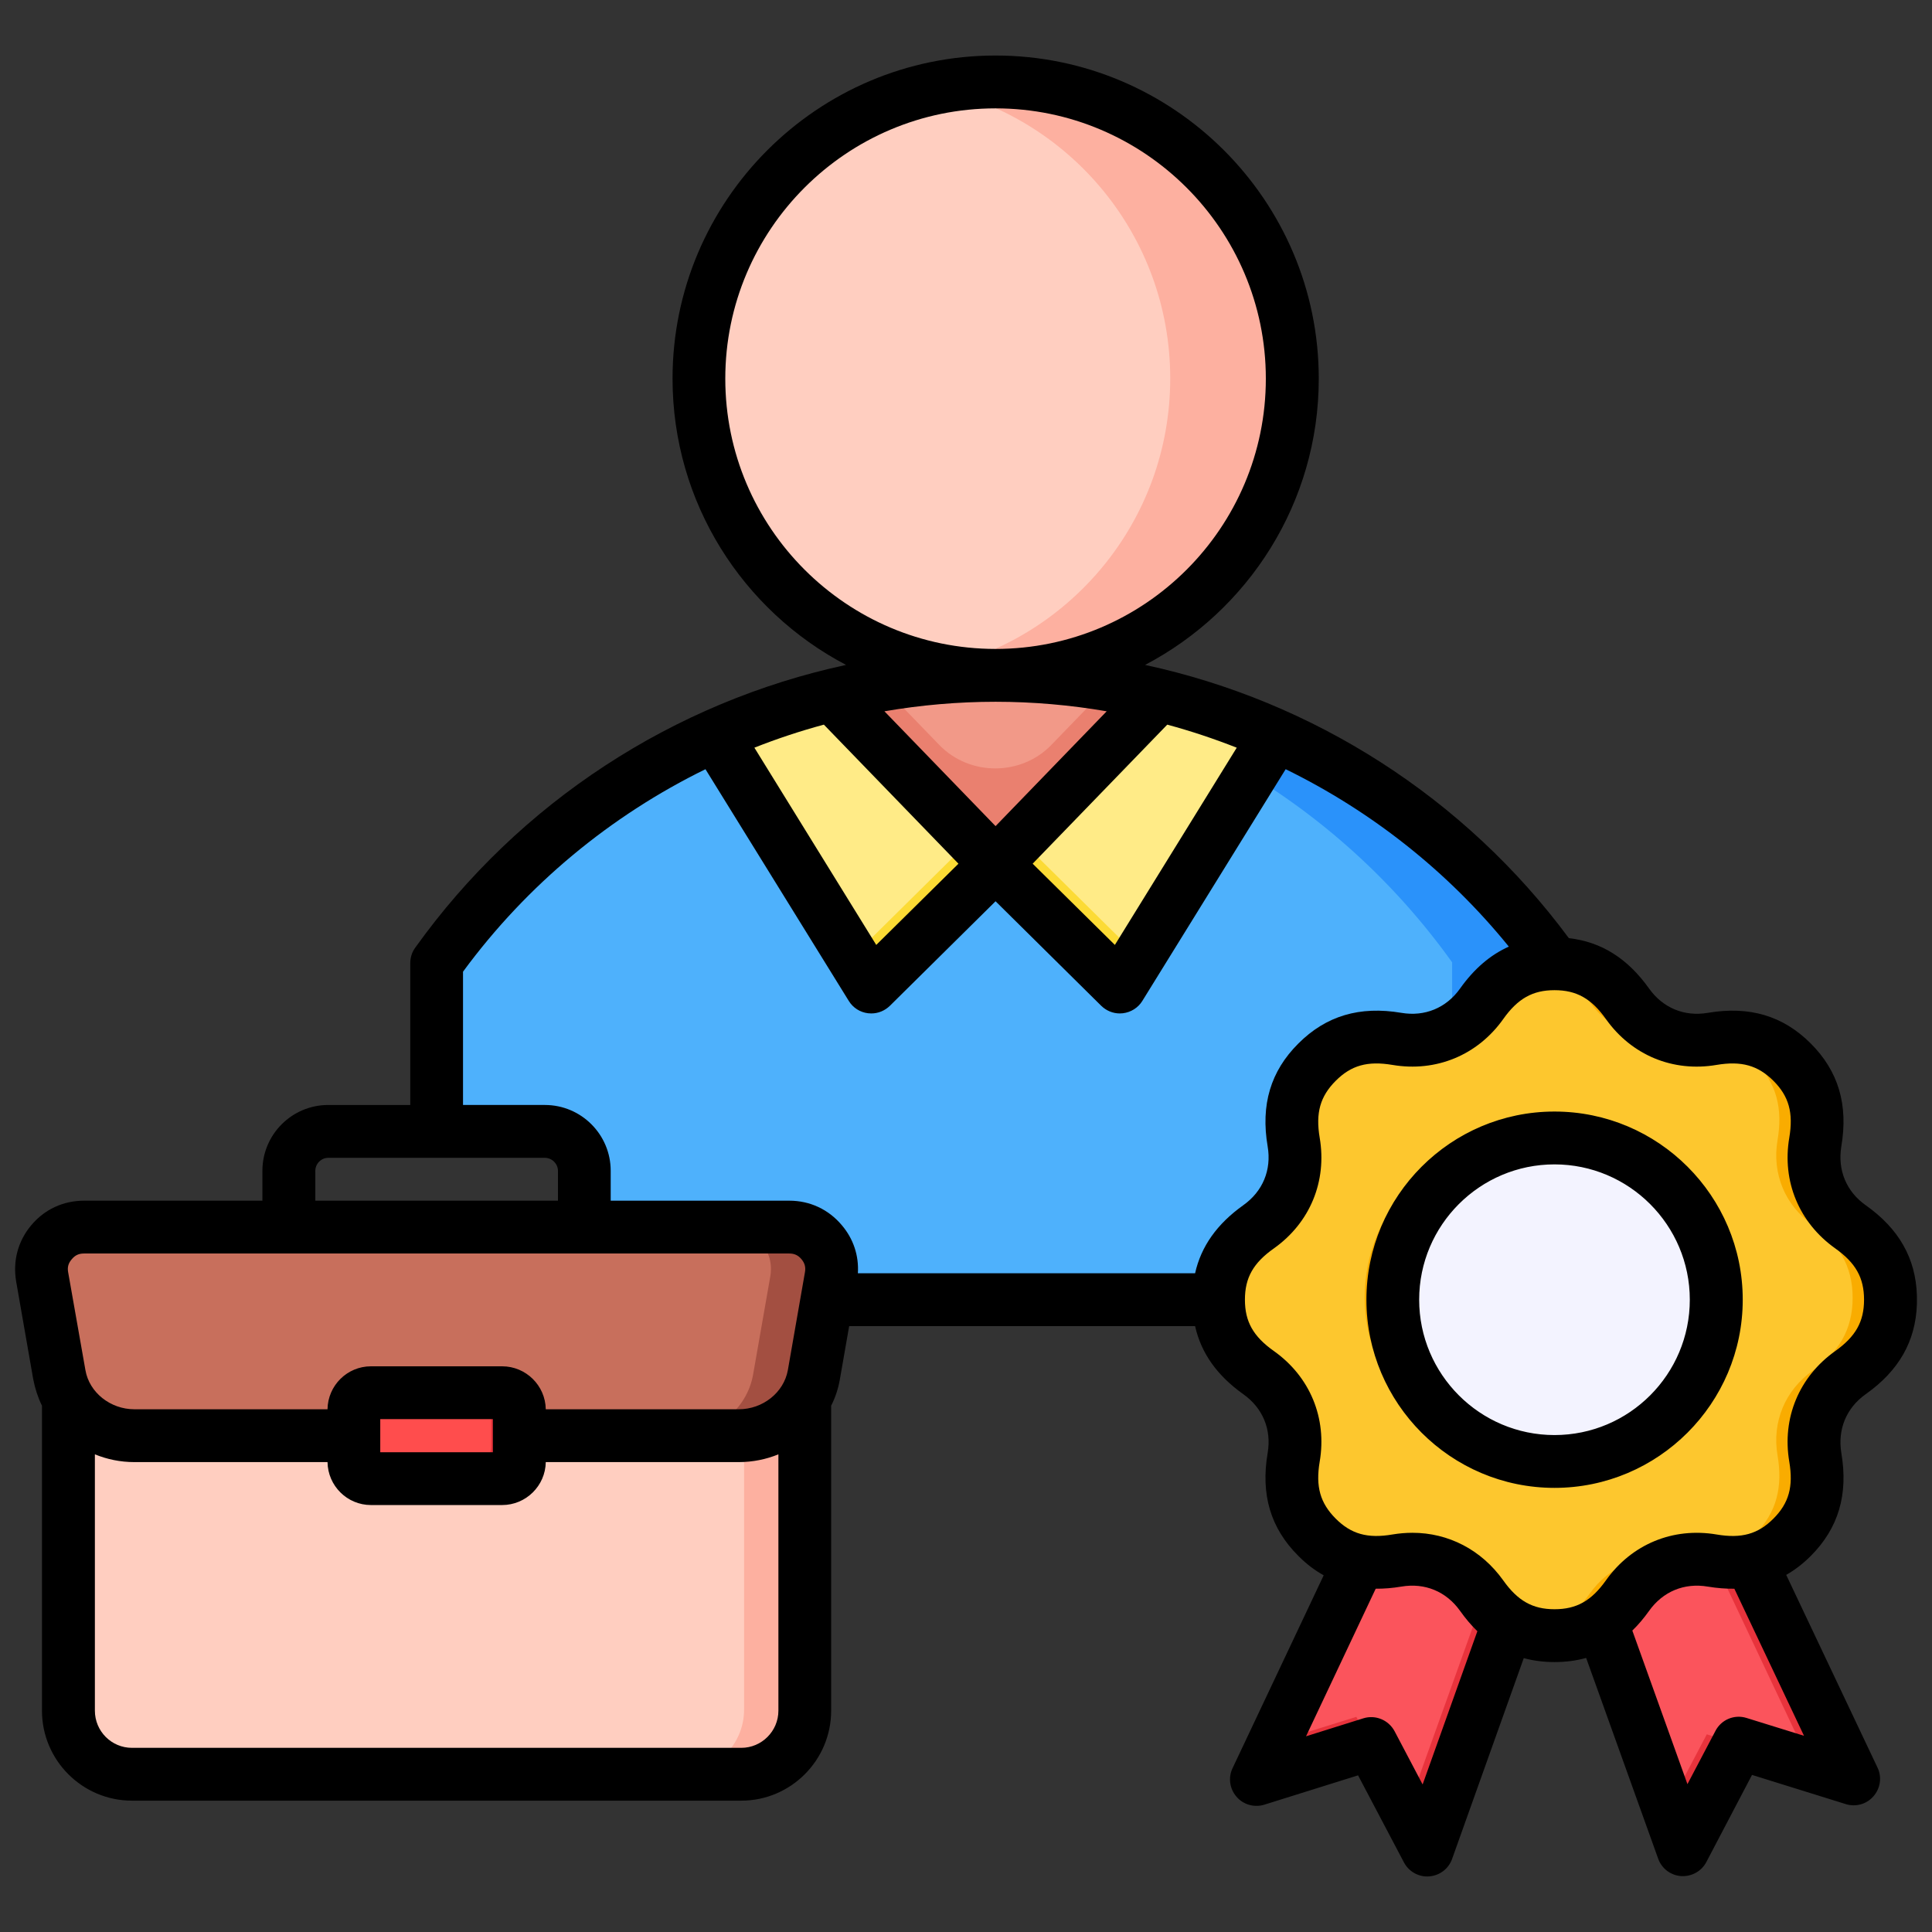 <svg xmlns="http://www.w3.org/2000/svg" id="Layer_1" viewBox="0 0 512 512" data-name="Layer 1"><rect x="0" y="0" width="512" height="512" fill="#333333" stroke="none"/><path d="m263.835 178.835c61.028 0 115.023 30.07 148 76.197v89.118h-296v-18.952h35.574v-18.03c0-4.022-3.29-7.313-7.313-7.313h-28.261v-44.823c32.977-46.127 86.971-76.197 147.999-76.197z" fill="#2a92fa" fill-rule="evenodd"></path><path d="m384.83 344.15h-268.995v-18.952h35.574v-18.03c0-4.022-3.29-7.313-7.313-7.313h-28.261v-44.823c30.523-42.694 79.052-71.628 134.497-75.699 55.445 4.071 103.975 33.005 134.498 75.699z" fill="#4eb1fc" fill-rule="evenodd"></path><path d="m263.835 178.835c17.459 0 34.34 2.465 50.321 7.059l-41.525 42.918h-17.73l-40.109-41.455-1.385-1.432c16.012-4.614 32.93-7.09 50.429-7.09z" fill="#ea806f" fill-rule="evenodd"></path><path d="m263.835 178.835c10.33 0 20.459.863 30.318 2.52l-15.546 16.067c-8.016 8.285-21.667 8.285-29.683 0l-15.526-16.047c9.896-1.67 20.065-2.539 30.437-2.539z" fill="#f29988" fill-rule="evenodd"></path><circle cx="263.835" cy="100.277" fill="#fdb0a0" r="78.558" transform="matrix(.987 -.161 .161 .987 -12.693 43.74)"></circle><g fill-rule="evenodd"><path d="m247.699 177.174c-35.646-7.442-62.423-39.041-62.423-76.897s26.777-69.454 62.423-76.897c35.646 7.442 62.423 39.041 62.423 76.897s-26.777 69.454-62.423 76.897z" fill="#ffcec0"></path><path d="m220.509 184.033 43.326 44.779-32.909 32.548-41.276-66.744c9.854-4.41 20.17-7.97 30.859-10.583z" fill="#ffeb87"></path><path d="m307.161 184.033-43.326 44.779 32.909 32.548 41.276-66.743c-9.854-4.41-20.17-7.971-30.859-10.584z" fill="#ffeb87"></path><path d="m270.132 222.304-6.297 6.508 32.909 32.548 4.887-7.902z" fill="#fcdb35"></path><path d="m213.087 346.674v106.416c0 9.251-7.568 16.818-16.818 16.818h-161.131c-9.25 0-16.818-7.568-16.818-16.818v-106.416z" fill="#fdb0a0"></path><path d="m180.371 469.908h-145.233c-9.25 0-16.818-7.568-16.818-16.818v-106.416h178.869v106.416c0 9.251-7.568 16.818-16.818 16.818z" fill="#ffcec0"></path><path d="m35.771 380.362c-9.582 0-18.196-6.687-19.849-16.125l-4.536-25.899c-.591-3.375.254-6.518 2.458-9.142s5.154-3.998 8.581-3.998h186.555c3.427 0 6.376 1.374 8.581 3.998 2.204 2.624 3.049 5.766 2.458 9.142l-4.536 25.899c-1.653 9.438-10.267 16.125-19.848 16.125z" fill="#a34f41"></path><path d="m35.771 380.362c-9.582 0-18.196-6.687-19.849-16.124l-4.536-25.899c-.591-3.376.254-6.518 2.458-9.142s5.154-3.998 8.581-3.998h170.657c3.427 0 6.377 1.374 8.581 3.998s3.049 5.766 2.458 9.142l-4.536 25.899c-1.653 9.438-10.266 16.124-19.848 16.124z" fill="#c86f5c"></path></g><rect fill="#e8333c" height="22.723" rx="4.544" width="43.768" x="93.819" y="369.001"></rect><path d="m93.894 388.002c-.049-.267-.075-.542-.075-.823v-13.634c0-2.499 2.045-4.544 4.544-4.544h31.707c.049.267.075.542.075.823v13.634c0 2.5-2.045 4.544-4.544 4.544z" fill="#ff4d4d" fill-rule="evenodd"></path><path d="m257.538 222.304 6.297 6.508-32.909 32.548-4.887-7.902z" fill="#fcdb35" fill-rule="evenodd"></path><path d="m371.764 389.134-39.059 82.464 30.471-9.481 14.805 28.27 30.806-85.888z" fill="#e8333c" fill-rule="evenodd"></path><path d="m371.764 389.134-34.449 72.732 22.125-6.883 13.252 25.306 28.339-79.009z" fill="#fb545c" fill-rule="evenodd"></path><path d="m415.13 404.544 30.692 85.929 14.843-28.25 30.458 9.522-38.949-82.517z" fill="#e8333c" fill-rule="evenodd"></path><path d="m415.13 404.544 26.76 74.92 10.429-19.849 27.811 8.693-35.797-75.838z" fill="#fb545c" fill-rule="evenodd"></path><path d="m392.641 265.54c-5.199 7.32-13.585 10.794-22.437 9.294-8.23-1.395-15.111.109-21.167 6.165-6.058 6.058-7.559 12.936-6.166 21.168 1.5 8.852-1.974 17.238-9.293 22.437-6.806 4.834-10.609 10.761-10.609 19.327s3.802 14.493 10.609 19.327c7.32 5.199 10.793 13.585 9.294 22.437-1.395 8.229.109 15.111 6.165 21.167 6.058 6.058 12.936 7.558 21.168 6.166 8.852-1.5 17.238 1.973 22.437 9.293 4.834 6.806 10.762 10.609 19.327 10.609s14.494-3.802 19.327-10.609c5.199-7.32 13.585-10.794 22.437-9.294 8.229 1.395 15.111-.109 21.167-6.165 6.058-6.058 7.558-12.936 6.166-21.168-1.5-8.852 1.974-17.238 9.293-22.437 6.806-4.834 10.609-10.761 10.609-19.327s-3.802-14.493-10.609-19.327c-7.32-5.199-10.794-13.585-9.294-22.437 1.395-8.23-.109-15.111-6.165-21.167-6.058-6.058-12.936-7.559-21.168-6.166-8.852 1.5-17.238-1.974-22.437-9.294-4.834-6.806-10.761-10.609-19.327-10.609s-14.493 3.802-19.327 10.609z" fill="#f9ac00" fill-rule="evenodd"></path><path d="m392.641 265.54c-5.199 7.32-13.585 10.794-22.438 9.294-8.229-1.396-15.111.109-21.167 6.165-6.058 6.058-7.558 12.936-6.165 21.167 1.5 8.852-1.974 17.239-9.294 22.438-6.806 4.834-10.609 10.761-10.609 19.327s3.803 14.493 10.609 19.327c7.32 5.199 10.794 13.585 9.294 22.437-1.396 8.23.109 15.111 6.165 21.167 6.058 6.058 12.936 7.559 21.167 6.166 8.852-1.5 17.239 1.974 22.438 9.294 3.832 5.395 8.352 8.903 14.327 10.125 5.976-1.222 10.496-4.73 14.328-10.125 5.199-7.32 13.585-10.794 22.437-9.294.38.064.757.122 1.131.174 2.827-.617 5.82-.69 8.869-.174l.115.019c4.005-.825 7.658-2.79 11.053-6.184 6.058-6.058 7.559-12.936 6.166-21.168-1.5-8.852 1.974-17.238 9.293-22.437 6.806-4.834 10.609-10.761 10.609-19.327s-3.802-14.493-10.609-19.327c-7.32-5.199-10.794-13.585-9.294-22.438 1.395-8.229-.109-15.111-6.165-21.167-3.396-3.396-7.049-5.359-11.054-6.184l-.114.018c-3.048.516-6.042.443-8.868-.174-.374.052-.751.11-1.131.174-8.852 1.5-17.238-1.974-22.437-9.294-3.833-5.395-8.352-8.903-14.328-10.125-5.976 1.223-10.495 4.73-14.327 10.125z" fill="#fdc72e" fill-rule="evenodd"></path><circle cx="404.564" cy="344.012" fill="#f9ac00" r="42.986" transform="matrix(.9 -.436 .436 .9 -109.449 210.571)"></circle><circle cx="411.968" cy="343.932" fill="#f3f3ff" r="42.986" transform="matrix(.9 -.436 .436 .9 -108.675 213.789)"></circle><path d="m411.955 380.306c-19.762 0-35.861-16.094-35.861-35.871s16.099-35.861 35.861-35.861 35.861 16.089 35.861 35.861-16.051 35.871-35.861 35.871zm96.043-34.695v-2.351c-.325-9.818-4.763-17.633-13.572-23.864-5.158-3.658-7.471-9.332-6.459-15.574 1.88-11.028-.771-19.96-8.098-27.286-7.326-7.336-16.243-9.992-27.281-8.122-6.218 1.06-11.905-1.292-15.569-6.444-5.688-7.977-12.629-12.368-21.256-13.347-27.571-37.244-67.722-62.805-112.307-72.412 27.33-14.33 46.031-42.947 46.031-75.867 0-47.212-38.464-85.628-85.652-85.628s-85.604 38.416-85.604 85.628c0 32.921 18.654 61.537 45.983 75.867-45.597 9.823-86.568 36.324-114.187 74.956-.867 1.191-1.301 2.612-1.301 4.073v37.592h-21.738c-9.64 0-17.449 7.832-17.449 17.444v7.919h-47.285c-5.495 0-10.46 2.309-13.978 6.512-3.519 4.188-4.916 9.466-4.001 14.87l4.531 25.946c.482 2.482 1.253 4.83 2.314 7.003v80.818c0 13.149 10.7 23.85 23.859 23.85h161.472c13.11 0 23.811-10.7 23.811-23.85v-80.818c1.109-2.174 1.88-4.521 2.314-7.003l2.458-14.089h91.677c1.591 7.148 5.832 13.101 12.773 18.041 5.157 3.658 7.519 9.341 6.459 15.569-1.88 11.043.771 19.969 8.146 27.301 2.073 2.092 4.29 3.788 6.7 5.128l-24.149 51.112c-1.205 2.511-.771 5.49 1.06 7.582 1.784 2.097 4.724 2.916 7.375 2.087l24.823-7.77 12.147 23.05c1.205 2.318 3.615 3.75 6.17 3.75.193 0 .338-.01.482-.019 2.796-.193 5.206-2.01 6.121-4.632l18.991-53.209c2.555.689 5.302 1.041 8.146 1.041 2.988 0 5.784-.371 8.387-1.099l19.087 53.199c.916 2.608 3.326 4.42 6.073 4.622.193.005.337.005.482.005 2.603 0 5.013-1.427 6.218-3.745l12.098-23.074 24.872 7.741c2.651.819 5.543 0 7.326-2.102 1.832-2.097 2.266-5.071 1.06-7.577l-24.197-51.073c2.314-1.316 4.483-2.989 6.507-5.018 7.327-7.341 9.978-16.268 8.098-27.301-1.012-6.227 1.301-11.91 6.459-15.569 8.809-6.236 13.247-14.051 13.572-23.865zm-96.043-51.039c-27.474 0-49.839 22.375-49.839 49.863s22.365 49.868 49.839 49.868 49.887-22.37 49.887-49.868-22.365-49.863-49.887-49.863zm74.373 63.494c5.446-3.87 7.664-7.823 7.664-13.631s-2.217-9.76-7.664-13.621c-9.544-6.796-14.123-17.757-12.146-29.32 1.109-6.589-.096-10.951-4.194-15.058-4.145-4.112-8.483-5.331-15.086-4.222-11.568 1.971-22.51-2.579-29.306-12.137-3.856-5.447-7.808-7.669-13.641-7.669-5.784 0-9.736 2.222-13.593 7.669-6.796 9.558-17.786 14.099-29.354 12.137-6.604-1.109-10.941.111-15.039 4.222-4.097 4.107-5.35 8.469-4.242 15.048 1.976 11.573-2.555 22.534-12.098 29.33-5.495 3.861-7.712 7.808-7.712 13.621s2.217 9.76 7.712 13.631c9.544 6.787 14.074 17.757 12.098 29.316-1.109 6.594.145 10.951 4.242 15.063 4.097 4.111 8.483 5.331 15.039 4.208 1.783-.299 3.567-.448 5.302-.448 9.544 0 18.268 4.502 24.052 12.599 3.856 5.442 7.809 7.659 13.593 7.659 5.832 0 9.785-2.217 13.641-7.659 6.796-9.568 17.738-14.099 29.306-12.151 6.603 1.123 10.99-.096 15.086-4.208 4.097-4.112 5.302-8.479 4.194-15.063-1.976-11.568 2.603-22.529 12.146-29.316zm-8.242 101.939-15.231-4.728c-3.229-1.012-6.7.439-8.242 3.427l-7.423 14.113-14.605-40.7c1.591-1.533 3.037-3.253 4.434-5.21 3.663-5.152 9.351-7.5 15.569-6.439 2.458.405 4.772.588 7.037.559l18.461 38.98zm-101.076 12.898-7.423-14.098c-1.59-2.988-5.061-4.439-8.29-3.432l-15.183 4.762 18.461-39.11c2.169.019 4.434-.159 6.796-.559 6.218-1.06 11.906 1.287 15.569 6.439 1.446 2.029 2.94 3.808 4.579 5.379l-14.509 40.618zm-60.299-135.467c1.591-7.143 5.832-13.091 12.773-18.041 5.157-3.658 7.519-9.332 6.459-15.574-1.88-11.028.771-19.945 8.146-27.286 7.326-7.331 16.244-9.987 27.281-8.122 6.218 1.06 11.906-1.292 15.569-6.444 3.711-5.225 8.001-8.907 12.918-11.105-16.195-19.974-36.488-35.924-59.142-47.02l-37.982 61.412c-1.109 1.812-3.037 3.017-5.157 3.268-.241.034-.53.048-.82.048-1.831 0-3.567-.718-4.916-2.024l-28.004-27.705-28.005 27.705c-1.35 1.306-3.085 2.024-4.916 2.024-.289 0-.578-.014-.867-.048-2.121-.251-4.001-1.456-5.109-3.268l-37.982-61.407c-25.112 12.301-47.285 30.564-64.251 53.661v35.321h21.69c9.64 0 17.449 7.832 17.449 17.444v7.919h47.333c5.447 0 10.411 2.309 13.93 6.512 3.085 3.639 4.531 8.088 4.242 12.73h89.364zm-120.26 125.76h-161.472c-5.447 0-9.833-4.42-9.833-9.852v-67.929c3.23 1.321 6.748 2.058 10.46 2.058h51.189c.096 6.29 5.206 11.38 11.52 11.38h34.753c6.314 0 11.472-5.09 11.568-11.38h51.141c3.711 0 7.278-.737 10.508-2.058v67.929c0 5.432-4.434 9.852-9.833 9.852zm-65.842-87.113v8.773h-29.836v-8.773zm-111.584-42.378c.868-1.041 1.832-1.513 3.23-1.513h186.92c1.35 0 2.362.472 3.229 1.513.868 1.051 1.157 2.111.916 3.446l-4.531 25.951c-1.06 5.909-6.604 10.368-13.014 10.368h-51.141c-.096-6.295-5.254-11.385-11.568-11.385h-34.753c-6.314 0-11.423 5.09-11.52 11.385h-51.187c-6.362 0-11.954-4.458-12.966-10.368l-4.579-25.951c-.241-1.335.048-2.395.964-3.446zm64.54-23.43c0-1.86 1.542-3.441 3.422-3.441h57.407c1.88 0 3.47 1.581 3.47 3.441v7.919h-64.299zm170.437-81.386-21.787 21.526-32.294-52.273c5.977-2.367 12.147-4.415 18.413-6.107zm9.833-42.913c9.929 0 19.81.867 29.45 2.526l-29.45 30.429-29.45-30.429c9.64-1.658 19.521-2.526 29.45-2.526zm-71.626-85.633c0-39.495 32.15-71.626 71.626-71.626s71.626 32.13 71.626 71.626-32.102 71.626-71.626 71.631c-39.476-.005-71.626-32.135-71.626-71.631zm135.539 97.803-32.294 52.268-21.787-21.526 35.668-36.849c6.266 1.692 12.387 3.735 18.412 6.107z" fill-rule="evenodd"></path></svg>